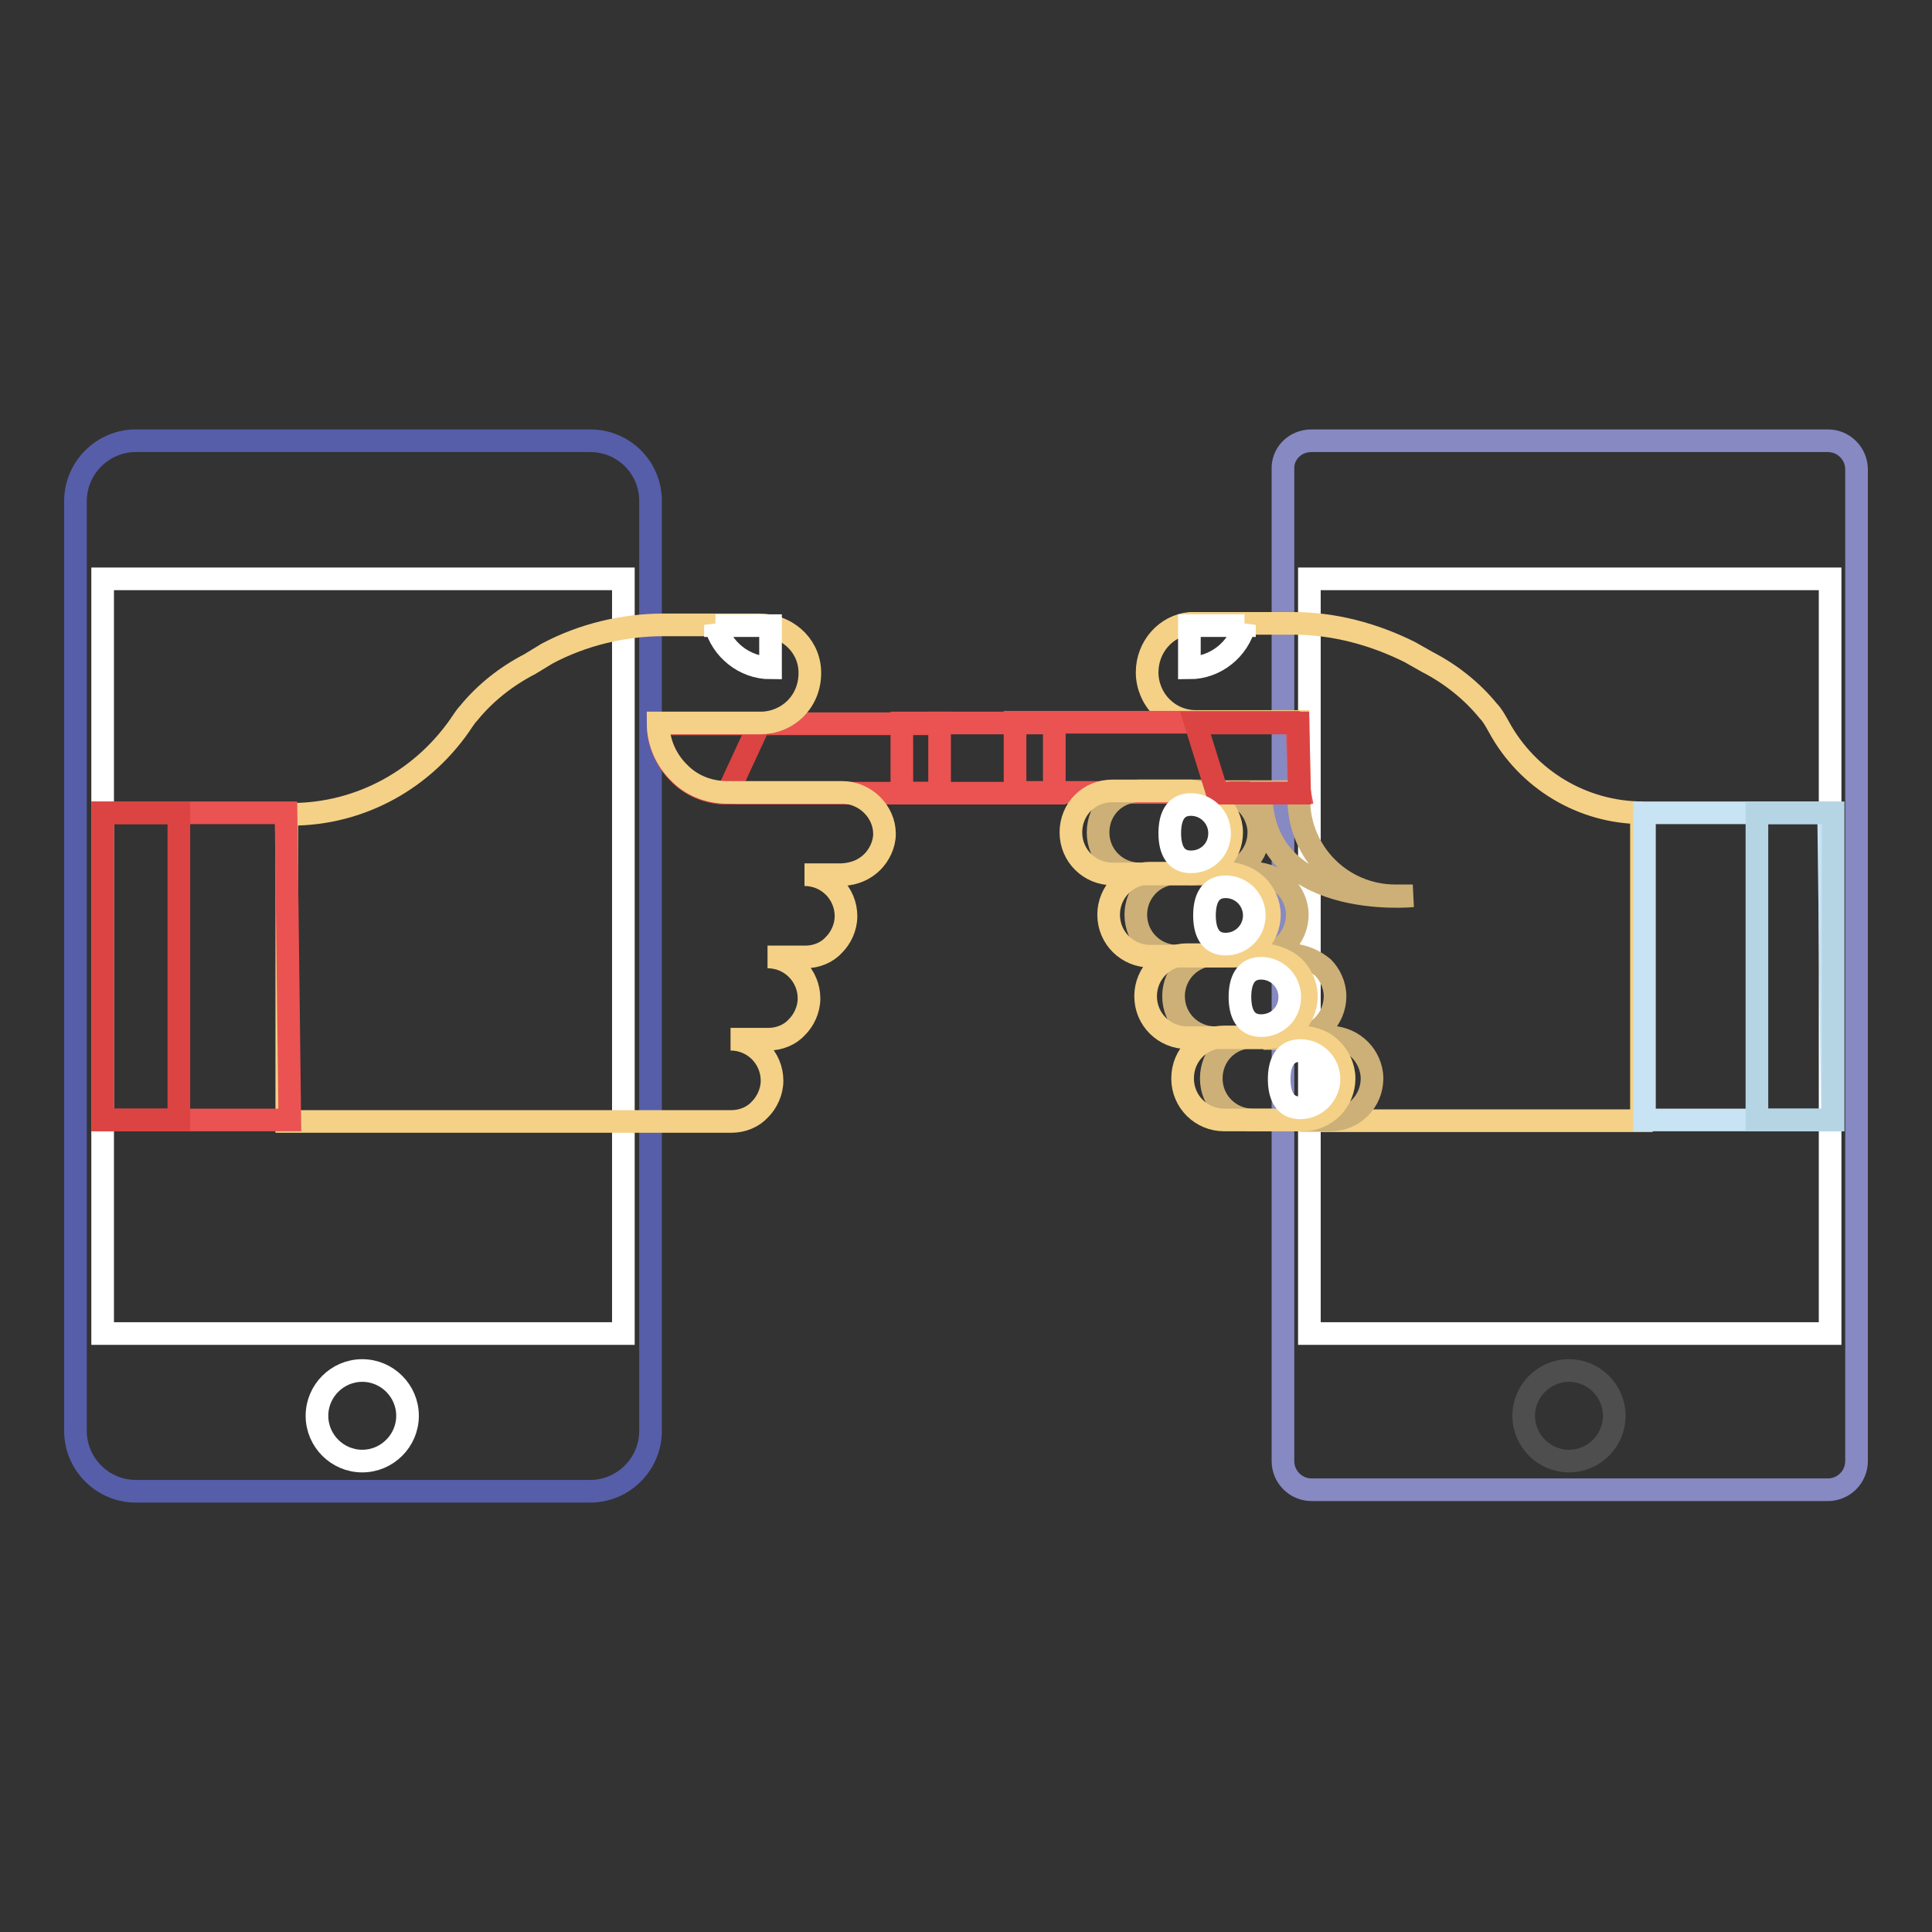 <?xml version="1.0" encoding="utf-8"?>
<!-- Svg Vector Icons : http://www.onlinewebfonts.com/icon -->
<!DOCTYPE svg PUBLIC "-//W3C//DTD SVG 1.1//EN" "http://www.w3.org/Graphics/SVG/1.1/DTD/svg11.dtd">
<svg version="1.1" xmlns="http://www.w3.org/2000/svg" xmlns:xlink="http://www.w3.org/1999/xlink" x="0px" y="0px" viewBox="0 0 256 256" enable-background="new 0 0 256 256" xml:space="preserve">
<rect x="0" y="0" width="256" height="256" fill="#333333" stroke="none"/>
<g> <path stroke-width="3" fill-opacity="0" stroke="#8789c2"  d="M173.8,58.4h68.4c2.1,0,3.8,1.7,3.8,3.8v131.4c0,2.1-1.7,3.8-3.8,3.8h-68.4c-2.1,0-3.8-1.7-3.8-3.8V62.2 C169.9,60.2,171.5,58.4,173.8,58.4z"/> <path stroke-width="3" fill-opacity="0" stroke="#ffffff"  d="M173.5,76.7h69v100h-69V76.7z"/> <path stroke-width="3" fill-opacity="0" stroke="#4e4e4e"  d="M201.9,187.6c0,3.3,2.7,6,6,6c3.3,0,6-2.7,6-6c0,0,0,0,0,0c0-3.3-2.7-6-6-6 C204.6,181.6,201.9,184.3,201.9,187.6C201.9,187.6,201.9,187.6,201.9,187.6z"/> <path stroke-width="3" fill-opacity="0" stroke="#565ea9"  d="M86.2,66.4v123.2c0,4.4-3.6,8-8,8H18c-4.4,0-8-3.6-8-8V66.4c0-4.4,3.6-8,8-8h60.2 C82.6,58.4,86.2,61.9,86.2,66.4z"/> <path stroke-width="3" fill-opacity="0" stroke="#ffffff"  d="M13.6,76.7h69v100h-69V76.7z"/> <path stroke-width="3" fill-opacity="0" stroke="#ffffff"  d="M42,187.6c0,3.3,2.7,6,6,6c3.3,0,6-2.7,6-6c0,0,0,0,0,0c0-3.3-2.7-6-6-6S42,184.3,42,187.6z"/> <path stroke-width="3" fill-opacity="0" stroke="#f4d187"  d="M217.7,107.7c-8,0-15.3-4.4-19.1-11.4c-0.5-0.9-0.9-1.6-1.4-2.1c-2.2-2.7-5-4.9-8.1-6.5l-2.3-1.3 c-4.8-2.4-10.1-3.8-15.4-3.8h-13.7c-3.2,0.3-5.7,3.1-5.7,6.5c0,1.7,0.7,3.4,1.9,4.6c1.2,1.2,2.8,1.9,4.6,1.9H172 c0,0,0.1,8.4,0.2,9.3h-14.5c1.5,0,2.9,0.6,3.8,1.6c0.9,0.9,1.6,2.3,1.6,3.8c0,3-2.4,5.5-5.5,5.5h5c1.5,0,2.9,0.6,3.8,1.6 c0.9,0.9,1.6,2.3,1.6,3.8c0,3-2.4,5.5-5.5,5.5h5c1.5,0,2.9,0.6,3.8,1.6c0.9,0.9,1.6,2.3,1.6,3.8c0,3-2.4,5.5-5.5,5.5h5 c1.5,0,2.9,0.6,3.8,1.6c0.9,0.9,1.6,2.3,1.6,3.8c0,3-2.4,5.5-5.5,5.5h45.2v-40.7h-0.2L217.7,107.7z"/> <path stroke-width="3" fill-opacity="0" stroke="#ea5352"  d="M124.5,95.8v9.3H96.4c-2.6,0-4.9-1-6.5-2.7c-1.6-1.6-2.7-3.9-2.7-6.5h37.2V95.8z M172.2,105h-37.7v-9.3 h37.3C172,95.8,172,104,172.2,105z"/> <path stroke-width="3" fill-opacity="0" stroke="#cdb077"  d="M165.2,106.5c0.9,0.9,1.6,2.3,1.6,3.8c0,3-2.4,5.5-5.5,5.5H151c-3,0-5.5-2.4-5.5-5.5s2.4-5.5,5.5-5.5h10.4 C162.9,105,164.2,105.6,165.2,106.5z M170.3,117.4c0.9,0.9,1.6,2.3,1.6,3.8c0,3-2.4,5.5-5.5,5.5H156c-3,0-5.5-2.4-5.5-5.5 c0-3,2.4-5.5,5.5-5.5h10.3C167.8,115.8,169.2,116.4,170.3,117.4z"/> <path stroke-width="3" fill-opacity="0" stroke="#cdb077"  d="M175.3,128.2c0.9,0.9,1.6,2.3,1.6,3.8c0,3-2.4,5.5-5.5,5.5H161c-3,0-5.5-2.4-5.5-5.5c0-3,2.4-5.5,5.5-5.5 h10.3C172.9,126.7,174.2,127.3,175.3,128.2z M180.2,139.1c0.9,0.9,1.6,2.3,1.6,3.8c0,3-2.4,5.5-5.5,5.5H166c-3,0-5.5-2.4-5.5-5.5 s2.4-5.5,5.5-5.5h10.3C177.9,137.5,179.2,138.1,180.2,139.1z"/> <path stroke-width="3" fill-opacity="0" stroke="#f4d187"  d="M161.6,106.5c0.9,0.9,1.6,2.3,1.6,3.8c0,3-2.4,5.5-5.5,5.5h-10.3c-3,0-5.5-2.4-5.5-5.5s2.4-5.5,5.5-5.5 h10.4C159.3,105,160.5,105.6,161.6,106.5z M166.6,117.4c0.9,0.9,1.6,2.3,1.6,3.8c0,3-2.4,5.5-5.5,5.5h-10.3c-3,0-5.5-2.4-5.5-5.5 c0-3,2.4-5.5,5.5-5.5h10.3C164.2,115.8,165.6,116.4,166.6,117.4z"/> <path stroke-width="3" fill-opacity="0" stroke="#f4d187"  d="M171.5,128.2c0.9,0.9,1.6,2.3,1.6,3.8c0,3-2.4,5.5-5.5,5.5h-10.3c-3,0-5.5-2.4-5.5-5.5c0-3,2.4-5.5,5.5-5.5 h10.3C169.2,126.7,170.6,127.3,171.5,128.2z M176.5,139.1c0.9,0.9,1.6,2.3,1.6,3.8c0,3-2.4,5.5-5.5,5.5h-10.4c-3,0-5.5-2.4-5.5-5.5 s2.4-5.5,5.5-5.5h10.3C174.2,137.5,175.6,138.1,176.5,139.1z"/> <path stroke-width="3" fill-opacity="0" stroke="#cdb077"  d="M187.2,118.7c0,0-20.1,2-20.1-13.7h5v0.9c0,7.1,5.7,12.8,12.8,12.8H187.2L187.2,118.7z"/> <path stroke-width="3" fill-opacity="0" stroke="#db4442"  d="M158.4,95.8l2.9,9.3h10.9l-0.2-9.3H158.4z M100.7,95.8l-4.3,9.3c-2.6,0-4.9-1-6.5-2.7 c-1.6-1.6-2.7-3.9-2.7-6.5h13.5V95.8z"/> <path stroke-width="3" fill-opacity="0" stroke="#ea5352"  d="M139.7,95.8v9.3h-20.2v-9.3H139.7z"/> <path stroke-width="3" fill-opacity="0" stroke="#ffffff"  d="M164.9,82.8c-0.8,3.2-3.8,5.7-7.3,5.7v-5.6h7.3V82.8z M161.6,110.4c0-2.1-1.7-3.8-3.8-3.8s-2.8,1.7-2.8,3.8 s0.7,3.8,2.8,3.8S161.6,112.6,161.6,110.4z M170.9,132.1c0-2.1-1.7-3.8-3.8-3.8c-2.1,0-2.8,1.7-2.8,3.8c0,2.1,0.7,3.8,2.8,3.8 C169.2,135.9,170.9,134.3,170.9,132.1z M166.2,121.3c0-2.1-1.7-3.8-3.8-3.8s-2.8,1.7-2.8,3.8c0,2.1,0.7,3.8,2.8,3.8 S166.2,123.4,166.2,121.3z M176.1,143c0-2.1-1.7-3.8-3.8-3.8s-2.8,1.7-2.8,3.8c0,2.1,0.7,3.8,2.8,3.8 C174.4,146.8,176.1,145,176.1,143z"/> <path stroke-width="3" fill-opacity="0" stroke="#c7e3f4"  d="M242.3,107.7h-24.4v40.7h24.9L242.3,107.7z"/> <path stroke-width="3" fill-opacity="0" stroke="#b5d5e5"  d="M232.8,107.7h10.1v40.7h-10.1V107.7z"/> <path stroke-width="3" fill-opacity="0" stroke="#f4d187"  d="M115.6,114.2c0.9-0.9,1.6-2.3,1.6-3.7c0-3-2.6-5.5-5.6-5.5H96.4c-2.6,0-4.9-1-6.5-2.7 c-1.6-1.6-2.7-3.9-2.7-6.5h13.6c1.7,0,3.4-0.7,4.6-1.9c1.3-1.3,2-3.1,1.9-5.1c-0.2-3.5-3.2-6-6.7-6H87.9c-5.3,0-10.7,1.3-15.4,3.8 L70.2,88c-3.1,1.6-5.9,3.8-8.1,6.5c-0.2,0.2-0.5,0.6-0.7,0.9c-5.1,7.8-13.6,12.5-22.8,12.5h-0.6v40.7h58.9c1.5,0,2.9-0.6,3.8-1.6 c0.9-0.9,1.6-2.3,1.6-3.8c0-3-2.4-5.5-5.5-5.5h5c1.5,0,2.9-0.6,3.8-1.6c0.9-0.9,1.6-2.3,1.6-3.8c0-3-2.4-5.5-5.5-5.5h5 c1.5,0,2.9-0.6,3.8-1.6c0.9-0.9,1.6-2.3,1.6-3.8c0-3-2.4-5.5-5.5-5.5h5C113.3,115.8,114.6,115.2,115.6,114.2z"/> <path stroke-width="3" fill-opacity="0" stroke="#ffffff"  d="M94.8,82.8c0.8,3.2,3.8,5.7,7.3,5.7v-5.6h-7.3V82.8z"/> <path stroke-width="3" fill-opacity="0" stroke="#ea5352"  d="M37.9,107.7H13.6v40.7h24.8L37.9,107.7z"/> <path stroke-width="3" fill-opacity="0" stroke="#db4442"  d="M13.6,107.7h10.1v40.7H13.6V107.7z"/></g>
</svg>